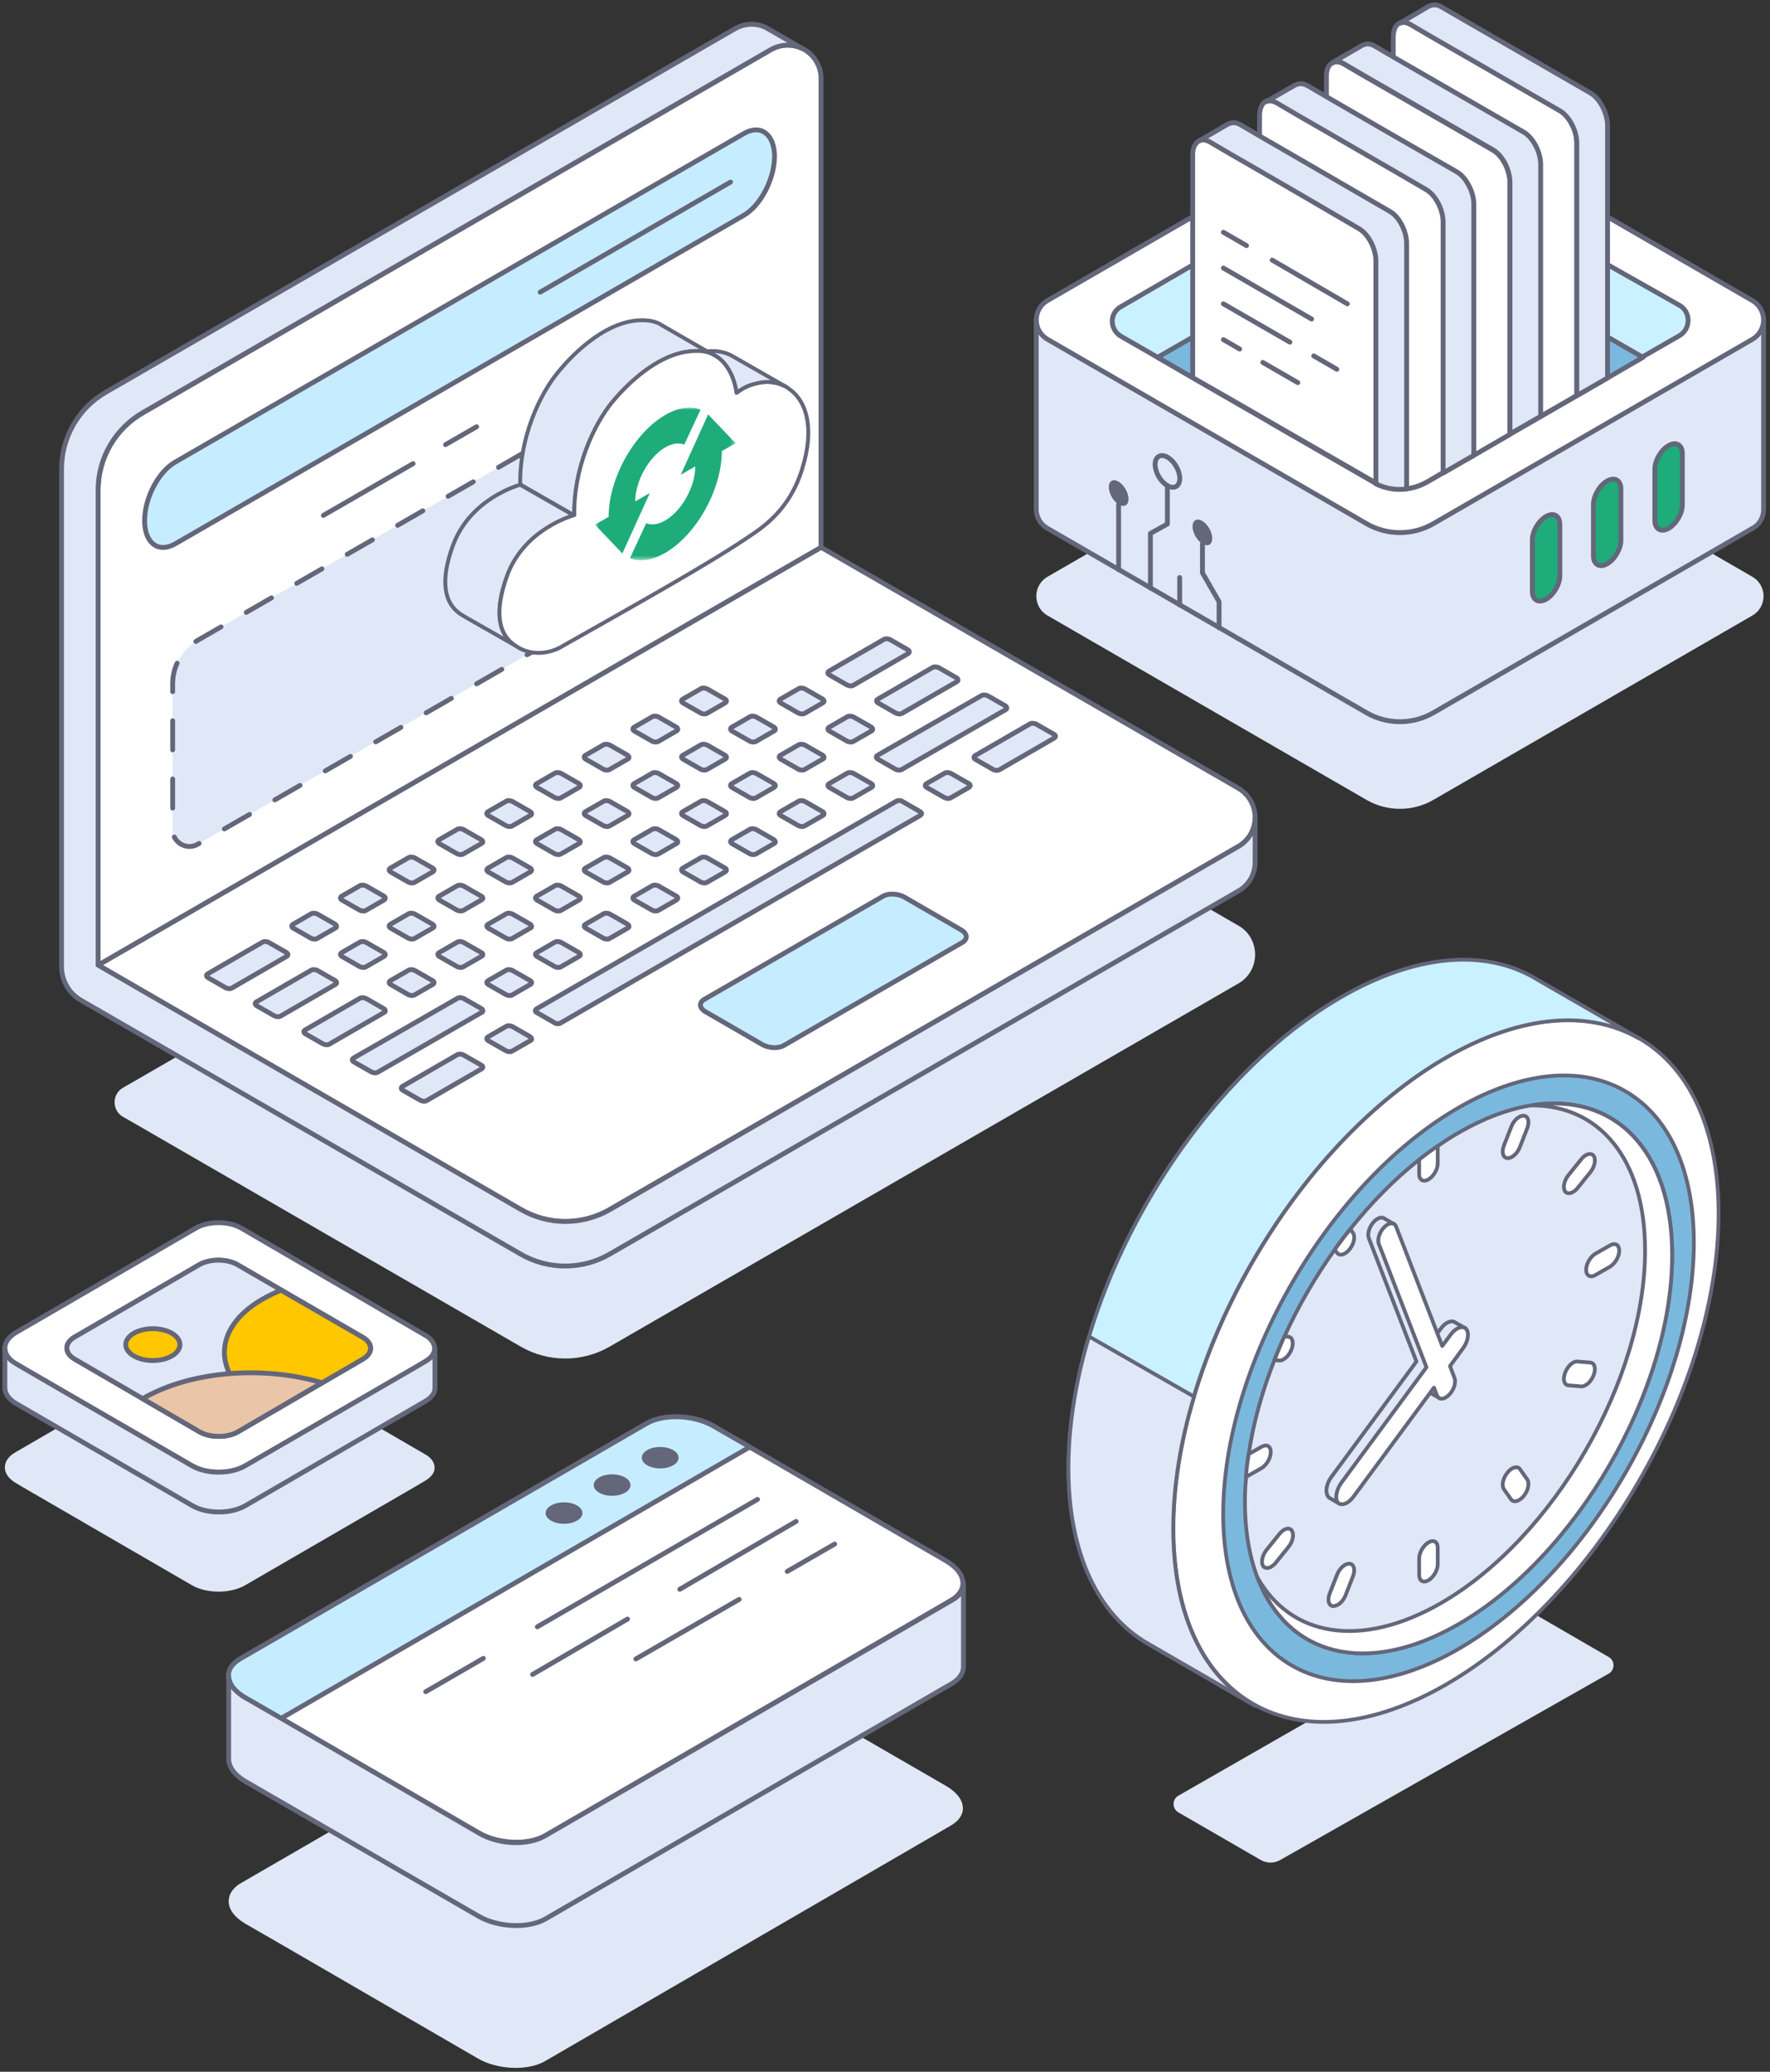 <svg width="365" height="427" viewBox="0 0 365 427" fill="none" xmlns="http://www.w3.org/2000/svg">
<rect x="0" y="0" width="365" height="427" fill="#333333" stroke="none"/>
<path d="M215.996 118.884L281.794 80.881C286.041 78.422 291.332 78.422 295.579 80.881L361.377 118.884C364.432 120.672 364.432 125.069 361.377 126.857L295.579 164.86C291.332 167.319 286.041 167.319 281.794 164.86L215.996 126.857C212.941 125.069 212.941 120.672 215.996 118.884Z" fill="#E0E8F7"/>
<path d="M256.831 65.903L281.793 51.522C286.041 49.062 291.331 49.062 295.579 51.522L320.541 65.903H363.686V104.949C363.686 106.514 362.941 108.079 361.376 108.898L295.579 146.901C291.331 149.361 286.041 149.361 281.793 146.901L215.996 108.898C214.431 108.004 213.686 106.439 213.686 104.949V65.903H256.831Z" fill="#E0E8F7" stroke="#64667A" stroke-miterlimit="10" stroke-linecap="round" stroke-linejoin="round"/>
<path d="M295.579 107.93L361.377 69.927C364.432 68.138 364.432 63.742 361.377 61.954L295.579 23.951C291.332 21.492 286.041 21.492 281.794 23.951L215.996 61.954C212.941 63.742 212.941 68.138 215.996 69.927L281.794 107.93C286.041 110.389 291.332 110.389 295.579 107.93Z" fill="white" stroke="#64667A" stroke-miterlimit="10" stroke-linecap="round" stroke-linejoin="round"/>
<path d="M231.197 69.331L238.723 73.653L245.951 77.826L253.775 82.296L262.046 87.065L283.284 99.286C283.433 99.361 283.656 99.51 283.88 99.584C285.892 100.553 288.053 100.925 290.214 100.627C291.629 100.478 292.971 99.957 294.237 99.286L297.665 97.274L302.434 94.517L303.999 93.623L311.451 89.301L316.369 86.469L317.784 85.65L323.746 82.222L325.236 81.328L331.57 77.676L338.798 73.504L346.324 69.182C348.708 67.766 348.708 64.264 346.324 62.922L331.421 54.502L325.087 50.851L317.635 46.529L311.302 42.878L302.658 37.885L294.088 32.967C292.002 31.775 289.543 31.328 287.233 31.626C285.892 31.775 284.625 32.222 283.358 32.892C283.284 32.892 283.209 32.967 283.209 32.967L275.832 37.289L273.522 38.63L269.573 40.94L259.811 46.603L254.967 49.435L246.026 54.577L231.272 63.146C228.738 64.413 228.738 67.915 231.197 69.331Z" fill="#CAF1FF" stroke="#64667A" stroke-miterlimit="10" stroke-linecap="round" stroke-linejoin="round"/>
<path d="M238.723 73.653L253.775 82.371L283.283 99.361C286.71 101.298 290.809 101.298 294.236 99.361L323.745 82.371L338.797 73.653L294.236 47.945C290.883 46.007 286.71 46.007 283.283 47.945L238.723 73.653Z" fill="#7AB9DD" stroke="#64667A" stroke-miterlimit="10" stroke-linecap="round" stroke-linejoin="round"/>
<path d="M287.308 7.632V65.232C287.308 67.468 288.5 70.076 290.14 71.417C290.363 71.566 290.587 71.79 290.81 71.864L297.591 75.814L303.925 79.465L311.377 83.787L316.295 86.618L317.711 85.799L323.672 82.371L325.162 81.477V29.465C325.162 26.857 323.597 23.876 321.66 22.759L295.132 7.483L290.81 4.949C289.991 4.502 289.246 4.428 288.649 4.726L288.351 4.875C287.681 5.396 287.308 6.365 287.308 7.632Z" fill="white" stroke="#64667A" stroke-miterlimit="10" stroke-linecap="round" stroke-linejoin="round"/>
<path d="M288.65 4.8C289.246 4.502 289.991 4.577 290.811 5.024L295.133 7.557L321.661 22.833C323.598 23.951 325.163 26.931 325.163 29.54V81.551L331.497 77.9V25.888C331.497 23.355 329.932 20.3 327.994 19.182L297.145 1.373C296.996 1.298 296.847 1.224 296.623 1.149C296.4 1.075 296.102 1 295.804 1C295.431 1 294.984 1.149 294.611 1.298L288.65 4.8Z" fill="#E0E8F7" stroke="#64667A" stroke-miterlimit="10" stroke-linecap="round" stroke-linejoin="round"/>
<path d="M273.523 15.754V73.355C273.523 73.876 273.597 74.472 273.747 74.994C274.194 77.081 275.535 79.167 277.025 80.061L283.806 84.01L290.14 87.662L297.592 91.984L302.361 94.741L303.925 93.847L311.377 89.525V37.662C311.377 35.054 309.812 32.073 307.875 30.955L287.308 19.107L281.347 15.68L277.025 13.146C276.206 12.699 275.46 12.624 274.864 12.922L274.566 13.072C273.896 13.519 273.523 14.413 273.523 15.754Z" fill="white" stroke="#64667A" stroke-miterlimit="10" stroke-linecap="round" stroke-linejoin="round"/>
<path d="M274.865 12.848C275.461 12.55 276.206 12.624 277.026 13.071L281.348 15.605L287.309 19.033L307.875 30.881C309.813 31.998 311.378 34.979 311.378 37.587V89.45L316.296 86.618L317.711 85.799V33.936C317.711 31.328 316.147 28.347 314.209 27.229L287.309 11.73L283.36 9.42C283.211 9.346 283.062 9.271 282.838 9.197C282.615 9.122 282.317 9.048 282.093 9.048C281.646 9.048 281.273 9.197 280.901 9.346L274.865 12.848Z" fill="#E0E8F7" stroke="#64667A" stroke-miterlimit="10" stroke-linecap="round" stroke-linejoin="round"/>
<path d="M259.737 23.876V81.477C259.737 83.489 260.706 85.724 262.047 87.14L283.285 99.361C283.434 99.435 283.657 99.584 283.881 99.659C285.893 100.627 288.054 101 290.215 100.702C291.63 100.553 292.972 100.031 294.238 99.361L297.666 97.349V45.635C297.666 43.027 296.101 40.046 294.164 38.928L287.383 34.979L283.508 32.744L273.597 27.006L267.636 23.578L263.314 21.045C262.494 20.598 261.749 20.523 261.153 20.821L260.855 20.97C260.11 21.566 259.737 22.535 259.737 23.876Z" fill="white" stroke="#64667A" stroke-miterlimit="10" stroke-linecap="round" stroke-linejoin="round"/>
<path d="M261.08 20.97C261.676 20.672 262.421 20.747 263.241 21.194L267.563 23.727L273.524 27.155L283.434 32.893L287.309 35.128L294.09 39.078C296.028 40.195 297.592 43.176 297.592 45.784V97.498L302.361 94.741L303.926 93.847V42.133C303.926 40.717 303.479 39.227 302.734 37.96C302.138 36.842 301.318 35.948 300.424 35.426L287.309 27.9L273.524 19.927L269.575 17.617C269.425 17.543 269.276 17.468 269.053 17.393C268.829 17.319 268.531 17.244 268.233 17.244C267.786 17.244 267.414 17.393 267.041 17.543L261.08 20.97Z" fill="#E0E8F7" stroke="#64667A" stroke-miterlimit="10" stroke-linecap="round" stroke-linejoin="round"/>
<path d="M245.952 31.924V77.826L253.776 82.296L262.047 87.065L283.285 99.286C283.434 99.361 283.657 99.51 283.881 99.584V53.757C283.881 51.149 282.316 48.168 280.379 47.05L273.597 43.101L269.648 40.791L259.887 35.128L253.925 31.7L249.603 29.167C248.784 28.72 248.039 28.645 247.442 28.943L247.144 29.092C246.325 29.688 245.952 30.657 245.952 31.924Z" fill="white" stroke="#64667A" stroke-miterlimit="10" stroke-linecap="round" stroke-linejoin="round"/>
<path d="M247.293 29.018C247.89 28.72 248.635 28.794 249.454 29.241L253.776 31.775L259.738 35.203L269.499 40.866L273.448 43.176L280.229 47.125C282.167 48.243 283.732 51.223 283.732 53.831V99.733C285.744 100.702 287.904 101.074 290.065 100.776V50.18C290.065 47.945 288.873 45.337 287.234 43.995C287.01 43.846 286.787 43.697 286.563 43.548L275.758 37.289L273.448 35.948L259.663 27.974L255.714 25.665C255.565 25.59 255.416 25.515 255.192 25.441C254.969 25.366 254.67 25.292 254.372 25.292C253.925 25.292 253.553 25.441 253.18 25.59L247.293 29.018Z" fill="#E0E8F7" stroke="#64667A" stroke-miterlimit="10" stroke-linecap="round" stroke-linejoin="round"/>
<path d="M257.052 50.627L252.283 47.87" stroke="#64667A" stroke-miterlimit="10" stroke-linecap="round" stroke-linejoin="round"/>
<path d="M277.843 62.624L262.343 53.608" stroke="#64667A" stroke-miterlimit="10" stroke-linecap="round" stroke-linejoin="round"/>
<path d="M270.466 65.754L252.284 55.247" stroke="#64667A" stroke-miterlimit="10" stroke-linecap="round" stroke-linejoin="round"/>
<path d="M265.994 70.523L252.283 62.624" stroke="#64667A" stroke-miterlimit="10" stroke-linecap="round" stroke-linejoin="round"/>
<path d="M275.682 76.112L270.913 73.355" stroke="#64667A" stroke-miterlimit="10" stroke-linecap="round" stroke-linejoin="round"/>
<path d="M255.637 71.939L252.284 70.001" stroke="#64667A" stroke-miterlimit="10" stroke-linecap="round" stroke-linejoin="round"/>
<path d="M267.633 78.869L260.405 74.696" stroke="#64667A" stroke-miterlimit="10" stroke-linecap="round" stroke-linejoin="round"/>
<path d="M344.087 108.899C345.652 108.004 346.918 105.844 346.918 104.055V93.474C346.918 91.686 345.652 90.941 344.087 91.835C342.522 92.729 341.255 94.89 341.255 96.678V107.259C341.255 109.048 342.522 109.793 344.087 108.899Z" fill="#1EAC7A" stroke="#64667A" stroke-miterlimit="10" stroke-linecap="round" stroke-linejoin="round"/>
<path d="M331.419 116.201C332.984 115.307 334.251 113.146 334.251 111.358V100.776C334.251 98.988 332.984 98.243 331.419 99.137C329.855 100.031 328.588 102.192 328.588 103.981V114.562C328.588 116.35 329.855 117.095 331.419 116.201Z" fill="#1EAC7A" stroke="#64667A" stroke-miterlimit="10" stroke-linecap="round" stroke-linejoin="round"/>
<path d="M318.826 123.504C320.391 122.609 321.657 120.449 321.657 118.66V108.079C321.657 106.291 320.391 105.545 318.826 106.44C317.261 107.334 315.994 109.495 315.994 111.283V121.864C315.994 123.653 317.261 124.398 318.826 123.504Z" fill="#1EAC7A" stroke="#64667A" stroke-miterlimit="10" stroke-linecap="round" stroke-linejoin="round"/>
<path d="M238.937 98.207C237.949 96.496 237.957 94.642 238.955 94.066C239.953 93.49 241.563 94.41 242.55 96.12C243.538 97.831 243.53 99.685 242.532 100.261C241.534 100.837 239.924 99.918 238.937 98.207Z" stroke="#64667A" stroke-miterlimit="10" stroke-linecap="round" stroke-linejoin="round"/>
<path d="M229.263 102.447C228.461 101.058 228.446 99.564 229.23 99.111C230.014 98.658 231.3 99.418 232.103 100.808C232.905 102.198 232.92 103.692 232.136 104.144C231.352 104.597 230.066 103.837 229.263 102.447Z" fill="#64667A"/>
<path d="M240.734 100.106V108.004L237.232 109.942V121.194" stroke="#64667A" stroke-miterlimit="10" stroke-linecap="round" stroke-linejoin="round"/>
<path d="M246.531 110.553C245.729 109.163 245.714 107.669 246.498 107.217C247.282 106.764 248.568 107.524 249.371 108.914C250.173 110.304 250.188 111.797 249.404 112.25C248.62 112.703 247.334 111.943 246.531 110.553Z" fill="#64667A"/>
<path d="M247.962 112.103V118.064L251.39 124.025V129.39" stroke="#64667A" stroke-miterlimit="10" stroke-linecap="round" stroke-linejoin="round"/>
<path d="M230.675 117.393V103.98" stroke="#64667A" stroke-miterlimit="10" stroke-linecap="round" stroke-linejoin="round"/>
<path d="M243.268 124.696V119.032" stroke="#64667A" stroke-miterlimit="10" stroke-linecap="round" stroke-linejoin="round"/>
<path d="M1.001 302.434C1.001 303.597 1.75 304.759 3.248 305.648L4.747 306.537L39.554 326.711C42.619 328.489 47.523 328.489 50.588 326.711L85.395 306.537L87.711 305.169C88.937 304.417 89.618 303.528 89.618 302.571V302.366C89.55 301.408 88.937 300.451 87.711 299.767L49.771 277.747C47.183 276.243 42.959 276.243 40.371 277.747L3.248 299.288C1.75 300.109 1.001 301.271 1.001 302.434Z" fill="#E0E8F7"/>
<path d="M1.001 277.884C1.001 279.046 1.75 280.209 3.248 281.098L4.747 281.987L39.622 302.092C42.687 303.87 47.591 303.87 50.656 302.092L85.395 281.987L87.711 280.619C88.937 279.867 89.618 278.978 89.618 278.021V277.815C89.55 276.858 88.937 275.901 87.711 275.217L49.771 253.128C47.183 251.624 42.959 251.624 40.371 253.128L3.248 274.67C1.75 275.559 1.001 276.721 1.001 277.884Z" fill="white" stroke="#64667A" stroke-miterlimit="10" stroke-linecap="round" stroke-linejoin="round"/>
<path d="M15.441 280.141L41.188 295.117C43.368 296.348 46.842 296.348 49.021 295.117L74.769 280.141C76.948 278.91 76.948 276.858 74.769 275.627L48.953 260.651C46.774 259.42 43.3 259.42 41.12 260.651L15.304 275.627C13.261 276.858 13.261 278.91 15.441 280.141Z" fill="white" stroke="#64667A" stroke-miterlimit="10" stroke-linecap="round" stroke-linejoin="round"/>
<path d="M15.441 280.141L41.188 295.117C43.368 296.348 46.842 296.348 49.021 295.117L74.769 280.141C76.948 278.91 76.948 276.858 74.769 275.627L48.953 260.651C46.774 259.42 43.3 259.42 41.12 260.651L15.304 275.627C13.261 276.858 13.261 278.91 15.441 280.141Z" fill="#E0E8F7" stroke="#64667A" stroke-miterlimit="10" stroke-linecap="round" stroke-linejoin="round"/>
<path d="M54.198 289.783C54.879 290.193 55.56 290.535 56.31 290.877L74.769 280.14C76.948 278.91 76.948 276.858 74.769 275.627L57.944 265.916C56.582 266.463 55.356 267.079 54.13 267.763C43.64 273.781 43.64 283.697 54.198 289.783Z" fill="#FFC700" stroke="#64667A" stroke-miterlimit="10" stroke-linecap="round" stroke-linejoin="round"/>
<path d="M29.405 288.278L41.189 295.117C43.368 296.348 46.842 296.348 49.022 295.117L66.391 284.996C54.471 281.44 39.418 282.466 29.405 288.278Z" fill="#EAC5A7" stroke="#64667A" stroke-miterlimit="10" stroke-linecap="round" stroke-linejoin="round"/>
<path d="M31.516 280.414C28.431 280.414 25.93 278.944 25.93 277.132C25.93 275.319 28.431 273.849 31.516 273.849C34.601 273.849 37.101 275.319 37.101 277.132C37.101 278.944 34.601 280.414 31.516 280.414Z" fill="#FFC700" stroke="#64667A" stroke-miterlimit="10" stroke-linecap="round" stroke-linejoin="round"/>
<path d="M1 277.884V286.022C1 287.184 1.75 288.347 3.248 289.236L39.622 310.298C42.687 312.076 47.591 312.076 50.656 310.298L87.779 288.757C89.005 288.005 89.686 287.116 89.686 286.158V277.952C89.618 278.91 89.005 279.867 87.779 280.551L85.463 281.918L50.588 302.092C47.523 303.87 42.619 303.87 39.553 302.092L4.747 281.918L3.248 281.029C1.75 280.209 1 279.046 1 277.884Z" fill="#E0E8F7" stroke="#64667A" stroke-miterlimit="10" stroke-linecap="round" stroke-linejoin="round"/>
<path d="M47.155 391.87C47.155 393.466 48.256 395.061 50.46 396.411L57.926 400.706L98.563 424.27C102.602 426.602 108.722 426.847 112.272 424.884L187.792 381.07L196.238 376.161C197.829 375.179 198.564 373.952 198.564 372.725C198.564 371.129 197.462 369.534 195.259 368.184L147.033 340.325C142.994 337.993 136.874 337.747 133.324 339.711L49.358 388.311C47.889 389.293 47.155 390.52 47.155 391.87Z" fill="#E0E8F7"/>
<path d="M47.155 345.356C47.155 346.952 48.256 348.547 50.46 349.897L57.926 354.193L98.685 377.756C102.724 380.088 108.844 380.334 112.394 378.37L187.792 334.679L196.238 329.77C197.829 328.788 198.564 327.561 198.564 326.334C198.564 324.738 197.462 323.143 195.259 321.793L147.156 293.934C143.116 291.602 136.996 291.356 133.447 293.32L49.48 341.92C47.889 342.902 47.155 344.129 47.155 345.356Z" fill="white" stroke="#64667A" stroke-miterlimit="10" stroke-linecap="round" stroke-linejoin="round"/>
<path d="M57.926 354.193L154.622 298.229L147.156 293.934C143.116 291.602 136.996 291.356 133.447 293.32L49.48 341.92C45.931 344.006 46.42 347.566 50.46 349.897L57.926 354.193Z" fill="#C6EDFF" stroke="#64667A" stroke-miterlimit="10" stroke-linecap="round" stroke-linejoin="round"/>
<path d="M136.14 302.647C134.044 302.647 132.345 301.658 132.345 300.438C132.345 299.218 134.044 298.229 136.14 298.229C138.235 298.229 139.934 299.218 139.934 300.438C139.934 301.658 138.235 302.647 136.14 302.647Z" fill="#64667A"/>
<path d="M126.225 308.293C124.13 308.293 122.431 307.304 122.431 306.084C122.431 304.864 124.13 303.875 126.225 303.875C128.321 303.875 130.019 304.864 130.019 306.084C130.019 307.304 128.321 308.293 126.225 308.293Z" fill="#64667A"/>
<path d="M116.311 314.061C114.215 314.061 112.516 313.072 112.516 311.852C112.516 310.632 114.215 309.643 116.311 309.643C118.406 309.643 120.105 310.632 120.105 311.852C120.105 313.072 118.406 314.061 116.311 314.061Z" fill="#64667A"/>
<path d="M99.665 341.797L87.792 348.67" stroke="#64667A" stroke-miterlimit="10" stroke-linecap="round" stroke-linejoin="round"/>
<path d="M156.213 309.029L110.803 335.293" stroke="#64667A" stroke-miterlimit="10" stroke-linecap="round" stroke-linejoin="round"/>
<path d="M129.408 333.697L109.824 345.111" stroke="#64667A" stroke-miterlimit="10" stroke-linecap="round" stroke-linejoin="round"/>
<path d="M164.169 313.57L140.179 327.561" stroke="#64667A" stroke-miterlimit="10" stroke-linecap="round" stroke-linejoin="round"/>
<path d="M162.333 323.879L172.125 318.234" stroke="#64667A" stroke-miterlimit="10" stroke-linecap="round" stroke-linejoin="round"/>
<path d="M131.121 341.92L152.419 329.647" stroke="#64667A" stroke-miterlimit="10" stroke-linecap="round" stroke-linejoin="round"/>
<path d="M47.155 345.356V362.538C47.155 364.134 48.256 365.729 50.46 367.079L98.685 394.938C102.724 397.27 108.844 397.516 112.394 395.552L196.36 346.952C197.952 345.97 198.686 344.743 198.686 343.516V326.334C198.686 327.684 197.952 328.911 196.36 329.77L187.915 334.679L112.394 378.37C108.844 380.456 102.724 380.211 98.685 377.756L58.048 354.193L50.582 349.897C48.256 348.547 47.155 346.952 47.155 345.356Z" fill="#E0E8F7" stroke="#64667A" stroke-miterlimit="10" stroke-linecap="round" stroke-linejoin="round"/>
<path d="M258.82 196.755C258.82 198.4 258.253 200.045 257.061 201.35C256.948 201.463 256.834 201.577 256.721 201.69C256.324 202.087 255.87 202.427 255.36 202.711L125.741 277.533C120.068 280.823 113.034 280.823 107.362 277.533L28.116 231.755L25.336 230.166C23.067 228.862 23.067 225.515 25.336 224.21L169.306 141.107L255.416 190.799C257.685 192.103 258.82 194.429 258.82 196.755Z" fill="#E0E8F7"/>
<path d="M258.82 168.505C258.82 170.15 258.253 171.795 257.061 173.1C256.948 173.214 256.834 173.327 256.721 173.44C256.324 173.838 255.87 174.178 255.36 174.462L125.741 249.283C120.068 252.573 113.034 252.573 107.362 249.283L28.172 203.505L20.231 198.91L169.306 112.801L255.416 162.492C257.685 163.854 258.82 166.18 258.82 168.505Z" fill="white" stroke="#64667A" stroke-miterlimit="10" stroke-linecap="round" stroke-linejoin="round"/>
<path d="M59.146 197.095L47.857 203.619C47.517 203.846 46.893 203.789 46.496 203.562L42.922 201.52C42.525 201.293 42.468 200.953 42.809 200.726L54.097 194.202C54.437 193.975 55.061 194.032 55.458 194.259L59.032 196.301C59.429 196.528 59.486 196.868 59.146 197.095Z" fill="#E0E8F7" stroke="#64667A" stroke-miterlimit="10" stroke-linecap="round"/>
<path d="M69.185 191.252L65.441 193.408C65.101 193.635 64.477 193.578 64.08 193.351L60.506 191.309C60.109 191.082 60.052 190.742 60.393 190.515L64.137 188.359C64.477 188.132 65.101 188.189 65.498 188.416L69.072 190.458C69.469 190.742 69.526 191.082 69.185 191.252Z" fill="#E0E8F7" stroke="#64667A" stroke-miterlimit="10" stroke-linecap="round"/>
<path d="M79.226 185.466L75.482 187.622C75.142 187.849 74.518 187.792 74.121 187.565L70.547 185.523C70.15 185.296 70.093 184.956 70.433 184.729L74.177 182.573C74.518 182.346 75.142 182.403 75.539 182.63L79.112 184.672C79.51 184.899 79.566 185.239 79.226 185.466Z" fill="#E0E8F7" stroke="#64667A" stroke-miterlimit="10" stroke-linecap="round"/>
<path d="M89.267 179.68L85.523 181.836C85.183 182.063 84.559 182.006 84.162 181.779L80.588 179.737C80.191 179.51 80.135 179.17 80.475 178.943L84.219 176.787C84.559 176.56 85.183 176.617 85.58 176.844L89.154 178.886C89.608 179.113 89.608 179.453 89.267 179.68Z" fill="#E0E8F7" stroke="#64667A" stroke-miterlimit="10" stroke-linecap="round"/>
<path d="M99.307 173.838L95.563 175.993C95.222 176.22 94.598 176.163 94.201 175.936L90.628 173.894C90.231 173.667 90.174 173.327 90.514 173.1L94.258 170.944C94.598 170.718 95.222 170.774 95.62 171.001L99.193 173.043C99.647 173.327 99.704 173.667 99.307 173.838Z" fill="#E0E8F7" stroke="#64667A" stroke-miterlimit="10" stroke-linecap="round"/>
<path d="M109.404 168.051L105.661 170.207C105.32 170.434 104.696 170.377 104.299 170.15L100.725 168.108C100.328 167.881 100.272 167.541 100.612 167.314L104.356 165.158C104.696 164.932 105.32 164.988 105.717 165.215L109.291 167.257C109.688 167.484 109.745 167.881 109.404 168.051Z" fill="#E0E8F7" stroke="#64667A" stroke-miterlimit="10" stroke-linecap="round"/>
<path d="M119.445 162.265L115.701 164.421C115.361 164.648 114.737 164.591 114.34 164.364L110.766 162.322C110.369 162.095 110.312 161.755 110.653 161.528L114.397 159.372C114.737 159.146 115.361 159.202 115.758 159.429L119.332 161.471C119.729 161.698 119.786 162.039 119.445 162.265Z" fill="#E0E8F7" stroke="#64667A" stroke-miterlimit="10" stroke-linecap="round"/>
<path d="M129.485 156.423L125.741 158.578C125.4 158.805 124.776 158.748 124.379 158.522L120.806 156.479C120.409 156.253 120.352 155.912 120.692 155.685L124.436 153.53C124.776 153.303 125.4 153.36 125.798 153.586L129.371 155.629C129.768 155.912 129.825 156.253 129.485 156.423Z" fill="#E0E8F7" stroke="#64667A" stroke-miterlimit="10" stroke-linecap="round"/>
<path d="M139.526 150.637L135.782 152.792C135.442 153.019 134.818 152.962 134.421 152.736L130.847 150.693C130.45 150.466 130.393 150.126 130.734 149.899L134.478 147.744C134.818 147.517 135.442 147.573 135.839 147.8L139.413 149.842C139.867 150.069 139.867 150.466 139.526 150.637Z" fill="#E0E8F7" stroke="#64667A" stroke-miterlimit="10" stroke-linecap="round"/>
<path d="M149.566 144.851L145.822 147.006C145.481 147.233 144.857 147.176 144.46 146.95L140.887 144.907C140.49 144.681 140.433 144.34 140.773 144.113L144.517 141.958C144.857 141.731 145.481 141.788 145.879 142.014L149.452 144.057C149.906 144.283 149.906 144.624 149.566 144.851Z" fill="#E0E8F7" stroke="#64667A" stroke-miterlimit="10" stroke-linecap="round"/>
<path d="M69.185 202.881L57.897 209.405C57.556 209.631 56.932 209.575 56.535 209.348L52.962 207.306C52.564 207.079 52.508 206.738 52.848 206.512L64.137 199.988C64.477 199.761 65.101 199.818 65.498 200.045L69.072 202.087C69.469 202.314 69.526 202.654 69.185 202.881Z" fill="#E0E8F7" stroke="#64667A" stroke-miterlimit="10" stroke-linecap="round"/>
<path d="M187.288 134.697L176 141.22C175.659 141.447 175.035 141.39 174.638 141.163L171.065 139.121C170.668 138.894 170.611 138.554 170.951 138.327L182.24 131.804C182.58 131.577 183.204 131.634 183.601 131.86L187.175 133.903C187.572 134.129 187.629 134.47 187.288 134.697Z" fill="#E0E8F7" stroke="#64667A" stroke-miterlimit="10" stroke-linecap="round"/>
<path d="M79.226 197.095L75.482 199.251C75.142 199.478 74.518 199.421 74.121 199.194L70.547 197.152C70.15 196.925 70.093 196.585 70.433 196.358L74.177 194.202C74.518 193.975 75.142 194.032 75.539 194.259L79.112 196.301C79.51 196.528 79.566 196.868 79.226 197.095Z" fill="#E0E8F7" stroke="#64667A" stroke-miterlimit="10" stroke-linecap="round"/>
<path d="M89.267 191.252L85.523 193.408C85.183 193.635 84.559 193.578 84.162 193.351L80.588 191.309C80.191 191.082 80.135 190.742 80.475 190.515L84.219 188.359C84.559 188.132 85.183 188.189 85.58 188.416L89.154 190.458C89.608 190.742 89.608 191.082 89.267 191.252Z" fill="#E0E8F7" stroke="#64667A" stroke-miterlimit="10" stroke-linecap="round"/>
<path d="M99.307 185.466L95.563 187.622C95.222 187.849 94.598 187.792 94.201 187.565L90.628 185.523C90.231 185.296 90.174 184.956 90.514 184.729L94.258 182.573C94.598 182.346 95.222 182.403 95.62 182.63L99.193 184.672C99.647 184.899 99.704 185.239 99.307 185.466Z" fill="#E0E8F7" stroke="#64667A" stroke-miterlimit="10" stroke-linecap="round"/>
<path d="M109.404 179.68L105.661 181.836C105.32 182.063 104.696 182.006 104.299 181.779L100.725 179.737C100.328 179.51 100.272 179.17 100.612 178.943L104.356 176.787C104.696 176.56 105.32 176.617 105.717 176.844L109.291 178.886C109.688 179.113 109.745 179.453 109.404 179.68Z" fill="#E0E8F7" stroke="#64667A" stroke-miterlimit="10" stroke-linecap="round"/>
<path d="M119.445 173.838L115.701 175.993C115.361 176.22 114.737 176.163 114.34 175.936L110.766 173.894C110.369 173.667 110.312 173.327 110.653 173.1L114.397 170.944C114.737 170.718 115.361 170.774 115.758 171.001L119.332 173.043C119.729 173.327 119.786 173.667 119.445 173.838Z" fill="#E0E8F7" stroke="#64667A" stroke-miterlimit="10" stroke-linecap="round"/>
<path d="M129.485 168.051L125.741 170.207C125.4 170.434 124.776 170.377 124.379 170.15L120.806 168.108C120.409 167.881 120.352 167.541 120.692 167.314L124.436 165.158C124.776 164.932 125.4 164.988 125.798 165.215L129.371 167.257C129.768 167.484 129.825 167.881 129.485 168.051Z" fill="#E0E8F7" stroke="#64667A" stroke-miterlimit="10" stroke-linecap="round"/>
<path d="M139.526 162.265L135.782 164.421C135.442 164.648 134.818 164.591 134.421 164.364L130.847 162.322C130.45 162.095 130.393 161.755 130.734 161.528L134.478 159.372C134.818 159.146 135.442 159.202 135.839 159.429L139.413 161.471C139.867 161.698 139.867 162.039 139.526 162.265Z" fill="#E0E8F7" stroke="#64667A" stroke-miterlimit="10" stroke-linecap="round"/>
<path d="M149.566 156.423L145.822 158.578C145.481 158.805 144.857 158.748 144.46 158.522L140.887 156.479C140.49 156.253 140.433 155.912 140.773 155.685L144.517 153.53C144.857 153.303 145.481 153.36 145.879 153.586L149.452 155.629C149.906 155.912 149.906 156.253 149.566 156.423Z" fill="#E0E8F7" stroke="#64667A" stroke-miterlimit="10" stroke-linecap="round"/>
<path d="M159.663 150.637L155.919 152.792C155.579 153.019 154.955 152.962 154.558 152.736L150.984 150.693C150.587 150.466 150.53 150.126 150.871 149.899L154.615 147.744C154.955 147.517 155.579 147.573 155.976 147.8L159.55 149.842C159.947 150.069 160.004 150.466 159.663 150.637Z" fill="#E0E8F7" stroke="#64667A" stroke-miterlimit="10" stroke-linecap="round"/>
<path d="M169.704 144.851L165.96 147.006C165.62 147.233 164.996 147.176 164.599 146.95L161.025 144.907C160.628 144.681 160.571 144.34 160.911 144.113L164.655 141.958C164.996 141.731 165.62 141.788 166.017 142.014L169.591 144.057C169.988 144.283 170.044 144.624 169.704 144.851Z" fill="#E0E8F7" stroke="#64667A" stroke-miterlimit="10" stroke-linecap="round"/>
<path d="M79.226 208.667L67.938 215.191C67.597 215.418 66.973 215.361 66.576 215.134L63.002 213.092C62.605 212.865 62.549 212.525 62.889 212.298L74.177 205.774C74.518 205.547 75.142 205.604 75.539 205.831L79.112 207.873C79.51 208.1 79.566 208.497 79.226 208.667Z" fill="#E0E8F7" stroke="#64667A" stroke-miterlimit="10" stroke-linecap="round"/>
<path d="M197.33 140.483L186.042 147.006C185.701 147.233 185.077 147.176 184.68 146.949L181.106 144.907C180.709 144.68 180.653 144.34 180.993 144.113L192.281 137.59C192.622 137.363 193.246 137.419 193.643 137.646L197.216 139.688C197.614 139.915 197.67 140.312 197.33 140.483Z" fill="#E0E8F7" stroke="#64667A" stroke-miterlimit="10" stroke-linecap="round"/>
<path d="M89.267 202.881L85.523 205.037C85.183 205.264 84.559 205.207 84.162 204.98L80.588 202.938C80.191 202.711 80.135 202.371 80.475 202.144L84.219 199.988C84.559 199.761 85.183 199.818 85.58 200.045L89.154 202.087C89.608 202.314 89.608 202.654 89.267 202.881Z" fill="#E0E8F7" stroke="#64667A" stroke-miterlimit="10" stroke-linecap="round"/>
<path d="M99.307 197.095L95.563 199.251C95.222 199.478 94.598 199.421 94.201 199.194L90.628 197.152C90.231 196.925 90.174 196.585 90.514 196.358L94.258 194.202C94.598 193.975 95.222 194.032 95.62 194.259L99.193 196.301C99.647 196.528 99.704 196.868 99.307 197.095Z" fill="#E0E8F7" stroke="#64667A" stroke-miterlimit="10" stroke-linecap="round"/>
<path d="M109.404 191.252L105.661 193.408C105.32 193.635 104.696 193.578 104.299 193.351L100.725 191.309C100.328 191.082 100.272 190.742 100.612 190.515L104.356 188.359C104.696 188.132 105.32 188.189 105.717 188.416L109.291 190.458C109.688 190.742 109.745 191.082 109.404 191.252Z" fill="#E0E8F7" stroke="#64667A" stroke-miterlimit="10" stroke-linecap="round"/>
<path d="M119.445 185.466L115.701 187.622C115.361 187.849 114.737 187.792 114.34 187.565L110.766 185.523C110.369 185.296 110.312 184.956 110.653 184.729L114.397 182.573C114.737 182.346 115.361 182.403 115.758 182.63L119.332 184.672C119.729 184.899 119.786 185.239 119.445 185.466Z" fill="#E0E8F7" stroke="#64667A" stroke-miterlimit="10" stroke-linecap="round"/>
<path d="M129.485 179.68L125.741 181.836C125.4 182.063 124.776 182.006 124.379 181.779L120.806 179.737C120.409 179.51 120.352 179.17 120.692 178.943L124.436 176.787C124.776 176.56 125.4 176.617 125.798 176.844L129.371 178.886C129.768 179.113 129.825 179.453 129.485 179.68Z" fill="#E0E8F7" stroke="#64667A" stroke-miterlimit="10" stroke-linecap="round"/>
<path d="M139.526 173.838L135.782 175.993C135.442 176.22 134.818 176.163 134.421 175.936L130.847 173.894C130.45 173.667 130.393 173.327 130.734 173.1L134.478 170.944C134.818 170.718 135.442 170.774 135.839 171.001L139.413 173.043C139.867 173.327 139.867 173.667 139.526 173.838Z" fill="#E0E8F7" stroke="#64667A" stroke-miterlimit="10" stroke-linecap="round"/>
<path d="M149.566 168.051L145.822 170.207C145.481 170.434 144.857 170.377 144.46 170.15L140.887 168.108C140.49 167.881 140.433 167.541 140.773 167.314L144.517 165.158C144.857 164.932 145.481 164.988 145.879 165.215L149.452 167.257C149.906 167.484 149.906 167.881 149.566 168.051Z" fill="#E0E8F7" stroke="#64667A" stroke-miterlimit="10" stroke-linecap="round"/>
<path d="M159.663 162.265L155.919 164.421C155.579 164.648 154.955 164.591 154.558 164.364L150.984 162.322C150.587 162.095 150.53 161.755 150.871 161.528L154.615 159.372C154.955 159.146 155.579 159.202 155.976 159.429L159.55 161.471C159.947 161.698 160.004 162.039 159.663 162.265Z" fill="#E0E8F7" stroke="#64667A" stroke-miterlimit="10" stroke-linecap="round"/>
<path d="M169.704 156.423L165.96 158.578C165.62 158.805 164.996 158.748 164.599 158.522L161.025 156.479C160.628 156.253 160.571 155.912 160.911 155.685L164.655 153.53C164.996 153.303 165.62 153.36 166.017 153.586L169.591 155.629C169.988 155.912 170.044 156.253 169.704 156.423Z" fill="#E0E8F7" stroke="#64667A" stroke-miterlimit="10" stroke-linecap="round"/>
<path d="M179.744 150.637L176 152.792C175.66 153.019 175.036 152.962 174.638 152.736L171.065 150.693C170.668 150.466 170.611 150.126 170.951 149.899L174.695 147.744C175.036 147.517 175.66 147.573 176.057 147.8L179.63 149.842C180.027 150.069 180.084 150.466 179.744 150.637Z" fill="#E0E8F7" stroke="#64667A" stroke-miterlimit="10" stroke-linecap="round"/>
<path d="M99.307 220.296L88.018 226.819C87.678 227.046 87.054 226.99 86.657 226.763L83.083 224.721C82.686 224.494 82.629 224.153 82.97 223.926L94.258 217.403C94.598 217.176 95.222 217.233 95.62 217.46L99.193 219.502C99.647 219.729 99.704 220.069 99.307 220.296Z" fill="#E0E8F7" stroke="#64667A" stroke-miterlimit="10" stroke-linecap="round"/>
<path d="M217.41 152.112L206.121 158.635C205.781 158.862 205.157 158.805 204.76 158.578L201.186 156.536C200.789 156.309 200.733 155.969 201.073 155.742L212.361 149.218C212.702 148.992 213.326 149.048 213.723 149.275L217.296 151.317C217.75 151.544 217.75 151.885 217.41 152.112Z" fill="#E0E8F7" stroke="#64667A" stroke-miterlimit="10" stroke-linecap="round"/>
<path d="M109.404 214.453L105.661 216.609C105.32 216.836 104.696 216.779 104.299 216.552L100.725 214.51C100.328 214.283 100.272 213.943 100.612 213.716L104.356 211.56C104.696 211.333 105.32 211.39 105.717 211.617L109.291 213.659C109.688 213.943 109.745 214.283 109.404 214.453Z" fill="#E0E8F7" stroke="#64667A" stroke-miterlimit="10" stroke-linecap="round"/>
<path d="M110.652 208.667L114.396 210.823C114.736 211.05 115.303 211.05 115.644 210.823L189.784 168.052C190.125 167.825 190.125 167.541 189.784 167.314L186.041 165.159C185.7 164.932 185.133 164.932 184.793 165.159L110.652 207.93C110.312 208.157 110.312 208.497 110.652 208.667Z" fill="#E0E8F7" stroke="#64667A" stroke-miterlimit="10" stroke-linecap="round"/>
<path d="M199.825 162.265L196.081 164.421C195.74 164.648 195.116 164.591 194.719 164.364L191.146 162.322C190.749 162.095 190.692 161.755 191.032 161.528L194.776 159.372C195.116 159.146 195.74 159.202 196.138 159.429L199.711 161.471C200.165 161.698 200.165 162.039 199.825 162.265Z" fill="#E0E8F7" stroke="#64667A" stroke-miterlimit="10" stroke-linecap="round"/>
<path d="M99.306 208.667L77.92 220.977C77.58 221.204 76.956 221.147 76.559 220.92L72.985 218.878C72.588 218.651 72.531 218.311 72.872 218.084L94.314 205.774C94.654 205.547 95.278 205.604 95.675 205.831L99.249 207.873C99.646 208.1 99.703 208.497 99.306 208.667Z" fill="#E0E8F7" stroke="#64667A" stroke-miterlimit="10" stroke-linecap="round"/>
<path d="M207.369 146.269L185.983 158.578C185.643 158.805 185.019 158.749 184.622 158.522L181.048 156.48C180.651 156.253 180.594 155.912 180.935 155.685L202.377 143.376C202.718 143.149 203.342 143.206 203.739 143.433L207.312 145.475C207.709 145.758 207.709 146.099 207.369 146.269Z" fill="#E0E8F7" stroke="#64667A" stroke-miterlimit="10" stroke-linecap="round"/>
<path d="M109.404 202.881L105.661 205.037C105.32 205.264 104.696 205.207 104.299 204.98L100.725 202.938C100.328 202.711 100.272 202.371 100.612 202.144L104.356 199.988C104.696 199.761 105.32 199.818 105.717 200.045L109.291 202.087C109.688 202.314 109.745 202.654 109.404 202.881Z" fill="#E0E8F7" stroke="#64667A" stroke-miterlimit="10" stroke-linecap="round"/>
<path d="M119.445 197.095L115.701 199.251C115.361 199.478 114.737 199.421 114.34 199.194L110.766 197.152C110.369 196.925 110.312 196.585 110.653 196.358L114.397 194.202C114.737 193.975 115.361 194.032 115.758 194.259L119.332 196.301C119.729 196.528 119.786 196.868 119.445 197.095Z" fill="#E0E8F7" stroke="#64667A" stroke-miterlimit="10" stroke-linecap="round"/>
<path d="M129.485 191.252L125.741 193.408C125.4 193.635 124.776 193.578 124.379 193.351L120.806 191.309C120.409 191.082 120.352 190.742 120.692 190.515L124.436 188.359C124.776 188.132 125.4 188.189 125.798 188.416L129.371 190.458C129.768 190.742 129.825 191.082 129.485 191.252Z" fill="#E0E8F7" stroke="#64667A" stroke-miterlimit="10" stroke-linecap="round"/>
<path d="M139.526 185.466L135.782 187.622C135.442 187.849 134.818 187.792 134.421 187.565L130.847 185.523C130.45 185.296 130.393 184.956 130.734 184.729L134.478 182.573C134.818 182.346 135.442 182.403 135.839 182.63L139.413 184.672C139.867 184.899 139.867 185.239 139.526 185.466Z" fill="#E0E8F7" stroke="#64667A" stroke-miterlimit="10" stroke-linecap="round"/>
<path d="M149.566 179.68L145.822 181.836C145.481 182.063 144.857 182.006 144.46 181.779L140.887 179.737C140.49 179.51 140.433 179.17 140.773 178.943L144.517 176.787C144.857 176.56 145.481 176.617 145.879 176.844L149.452 178.886C149.906 179.113 149.906 179.453 149.566 179.68Z" fill="#E0E8F7" stroke="#64667A" stroke-miterlimit="10" stroke-linecap="round"/>
<path d="M159.663 173.838L155.919 175.993C155.579 176.22 154.955 176.163 154.558 175.936L150.984 173.894C150.587 173.667 150.53 173.327 150.871 173.1L154.615 170.944C154.955 170.718 155.579 170.774 155.976 171.001L159.55 173.043C159.947 173.327 160.004 173.667 159.663 173.838Z" fill="#E0E8F7" stroke="#64667A" stroke-miterlimit="10" stroke-linecap="round"/>
<path d="M169.704 168.051L165.96 170.207C165.62 170.434 164.996 170.377 164.599 170.15L161.025 168.108C160.628 167.881 160.571 167.541 160.911 167.314L164.655 165.158C164.996 164.932 165.62 164.988 166.017 165.215L169.591 167.257C169.988 167.484 170.044 167.881 169.704 168.051Z" fill="#E0E8F7" stroke="#64667A" stroke-miterlimit="10" stroke-linecap="round"/>
<path d="M179.744 162.265L176 164.421C175.66 164.648 175.036 164.591 174.638 164.364L171.065 162.322C170.668 162.095 170.611 161.755 170.951 161.528L174.695 159.372C175.036 159.146 175.66 159.202 176.057 159.429L179.63 161.471C180.027 161.698 180.084 162.039 179.744 162.265Z" fill="#E0E8F7" stroke="#64667A" stroke-miterlimit="10" stroke-linecap="round"/>
<path d="M198.519 194.202L161.648 215.474C160.513 216.155 158.528 216.042 157.223 215.304L145.537 208.554C144.233 207.816 144.063 206.682 145.197 206.001L182.069 184.729C183.203 184.048 185.189 184.162 186.493 184.899L198.179 191.649C199.484 192.387 199.597 193.521 198.519 194.202Z" fill="#C6EDFF" stroke="#64667A" stroke-miterlimit="10" stroke-linecap="round"/>
<path d="M169.305 16.197V112.801L20.23 198.91V101.002C20.23 94.421 23.747 88.352 29.419 85.118L158.981 10.24C159.775 9.786 160.569 9.503 161.42 9.389C162.895 9.162 164.37 9.446 165.618 10.07C165.788 10.184 166.015 10.297 166.185 10.411C168 11.602 169.305 13.701 169.305 16.197Z" fill="white" stroke="#64667A" stroke-miterlimit="10" stroke-linecap="round" stroke-linejoin="round"/>
<path d="M153.368 44.389L36.172 112.063C32.655 114.105 29.819 111.95 29.819 107.298C29.819 102.647 32.655 97.201 36.172 95.216L153.368 27.542C156.885 25.5 159.721 27.655 159.721 32.307C159.664 36.958 156.828 42.404 153.368 44.389Z" fill="#C6EDFF" stroke="#64667A" stroke-miterlimit="10" stroke-linecap="round" stroke-linejoin="round"/>
<path d="M150.645 37.525L111.39 60.216" stroke="#64667A" stroke-miterlimit="10" stroke-linecap="round" stroke-linejoin="round"/>
<path d="M113.884 131.974L40.765 174.008C38.496 175.313 35.603 173.667 35.603 171.001V140.937C35.603 137.249 37.588 133.846 40.765 131.974L113.884 89.94C116.153 88.635 119.046 90.281 119.046 92.947V123.011C119.046 126.755 117.061 130.159 113.884 131.974Z" fill="#E0E8F7" stroke="#64667A" stroke-miterlimit="10" stroke-linecap="round" stroke-dasharray="6 6"/>
<path d="M258.82 168.505V177.695C258.82 179.51 258.139 181.325 256.721 182.63C256.324 183.027 255.87 183.368 255.36 183.651L125.741 258.473C120.068 261.763 113.034 261.763 107.362 258.473L16.714 206.171C14.218 204.753 12.686 202.087 12.686 199.194V96.69C12.686 90.11 16.203 84.04 21.876 80.807L151.551 5.929C153.763 4.681 156.203 4.738 158.188 5.816L158.755 6.156L158.869 6.213L165.562 10.07C164.315 9.389 162.84 9.162 161.365 9.389C160.571 9.503 159.72 9.786 158.926 10.24L29.42 85.062C23.748 88.352 20.231 94.421 20.231 100.945V198.91L28.172 203.505L107.418 249.283C113.091 252.573 120.125 252.573 125.798 249.283L255.36 174.462C255.87 174.178 256.324 173.838 256.721 173.44C256.834 173.327 256.948 173.214 257.061 173.1C258.253 171.795 258.82 170.15 258.82 168.505Z" fill="#E0E8F7" stroke="#64667A" stroke-miterlimit="10" stroke-linecap="round"/>
<path d="M85.183 95.556L66.69 106.22" stroke="#64667A" stroke-miterlimit="10" stroke-linecap="round" stroke-linejoin="round"/>
<path d="M98.285 87.955L91.875 91.642" stroke="#64667A" stroke-miterlimit="10" stroke-linecap="round" stroke-linejoin="round"/>
<path d="M107.28 99.85L118.434 106.236C118.243 96.753 122.385 87.648 126.273 82.907C129.014 79.619 134.304 74.245 140.359 72.791C141.634 72.475 142.972 72.285 144.375 72.412C144.693 72.412 145.012 72.475 145.331 72.538C145.968 72.664 146.542 72.854 147.051 73.107L145.904 72.475L136.599 67.101L135.961 66.721C135.196 66.342 134.304 66.089 133.221 66.026C125.636 65.52 118.497 72.538 115.183 76.584C111.231 81.263 107.089 90.367 107.28 99.85Z" fill="#E0E8F7" stroke="#64667A" stroke-width="0.8" stroke-miterlimit="10" stroke-linecap="round" stroke-linejoin="round"/>
<path d="M94.342 126.088C94.725 126.404 95.043 126.657 95.426 126.847L95.936 127.163L106.58 133.233C106.197 133.043 105.879 132.727 105.496 132.474C104.668 131.778 103.393 130.388 103.074 127.606C102.819 125.519 103.138 122.611 104.604 118.691C108.237 108.955 118.435 106.299 118.435 106.299L107.281 99.914C107.281 99.914 97.083 102.569 93.45 112.306C90.008 121.536 92.876 124.887 94.342 126.088Z" fill="#E0E8F7" stroke="#64667A" stroke-width="0.8" stroke-miterlimit="10" stroke-linecap="round" stroke-linejoin="round"/>
<path d="M103.074 127.606C103.393 130.387 104.668 131.778 105.496 132.474C105.879 132.79 106.197 133.043 106.58 133.232L106.643 133.296L107.153 133.612C111.36 135.825 115.439 133.485 115.439 133.485C130.29 125.077 146.16 116.225 154.063 110.851C157.186 108.765 162.795 105.224 165.409 96.689C168.085 88.154 166.237 82.654 162.859 80.251C162.668 80.125 162.477 79.998 162.349 79.872L162.03 79.682C160.437 78.797 158.716 78.607 157.059 78.797C156.422 78.86 155.721 79.05 155.147 79.24C153.936 79.619 152.789 80.251 151.896 80.947C151.896 80.947 151.386 75.826 147.817 73.486L147.052 73.044C146.542 72.791 145.969 72.601 145.331 72.475C145.013 72.412 144.694 72.348 144.375 72.348C143.037 72.285 141.698 72.412 140.36 72.728C134.305 74.245 129.015 79.556 126.274 82.843C122.386 87.585 118.243 96.689 118.435 106.173C118.435 106.173 108.237 108.828 104.604 118.565C103.138 122.611 102.819 125.519 103.074 127.606Z" fill="white" stroke="#64667A" stroke-width="0.8" stroke-miterlimit="10" stroke-linecap="round" stroke-linejoin="round"/>
<path d="M145.904 72.412L147.051 73.044L147.816 73.486C151.385 75.826 151.895 80.947 151.895 80.947C152.787 80.251 153.871 79.619 155.145 79.24C155.783 79.05 156.42 78.924 157.058 78.797C158.715 78.608 160.436 78.797 162.029 79.682L151.194 73.486L150.875 73.297C149.282 72.475 147.561 72.222 145.904 72.412Z" fill="#E0E8F7" stroke="#64667A" stroke-width="0.8" stroke-miterlimit="10" stroke-linecap="round" stroke-linejoin="round"/>
<mask id="mask0_96_427" style="mask-type:luminance" maskUnits="userSpaceOnUse" x="122" y="84" width="30" height="32">
<path d="M122.688 84H151.688V115.463H122.688V84Z" fill="white"/>
</mask>
<g mask="url(#mask0_96_427)">
<path d="M144.461 84.424C142.463 83.631 139.945 83.932 137.194 85.519C130.734 89.242 125.506 98.63 125.506 106.513L122.687 108.142L125.506 111.098L128.339 114.067L131.172 107.84L134.005 101.613L130.994 103.352C130.994 99.177 133.786 94.169 137.207 92.198C138.686 91.349 140.04 91.199 141.108 91.637L144.461 84.424Z" fill="#1EAC7A"/>
<path d="M129.899 115.053C131.897 115.847 134.416 115.546 137.166 113.958C143.626 110.235 148.854 100.847 148.854 92.964L151.688 91.336L148.854 88.379L146.021 85.41L143.202 91.637L140.369 97.864L143.38 96.126C143.38 100.3 140.588 105.309 137.166 107.279C135.688 108.128 134.334 108.278 133.266 107.84L129.899 115.053Z" fill="#1EAC7A"/>
</g>
<path d="M242.973 370.114L310.39 331.494C311.63 330.77 313.181 330.77 314.422 331.494L331.742 341.524C333.086 342.299 333.034 344.212 331.742 344.936L264.015 383.349C262.774 384.073 261.223 384.073 259.982 383.349L242.973 373.526C241.681 372.75 241.681 370.889 242.973 370.114Z" fill="#E0E8F7"/>
<path d="M258.262 351.103C236.405 338.367 236.56 297.365 258.609 259.522C280.658 221.678 316.252 201.324 338.109 214.059C359.967 226.794 359.811 267.796 337.762 305.639C315.713 343.483 280.12 363.838 258.262 351.103Z" fill="white" stroke="#64667A" stroke-width="0.775" stroke-miterlimit="9.999" stroke-linecap="round" stroke-linejoin="round"/>
<path d="M266.31 343.221C247.438 332.225 247.566 296.833 266.597 264.17C285.627 231.507 316.354 213.942 335.226 224.938C354.098 235.934 353.97 271.326 334.939 303.989C315.909 336.652 285.182 354.217 266.31 343.221Z" fill="#7AB9DD" stroke="#64667A" stroke-width="0.775" stroke-miterlimit="9.999" stroke-linecap="round" stroke-linejoin="round"/>
<path d="M256.725 309.521C256.725 337.491 276.423 348.762 300.773 334.699C325.072 320.637 344.821 286.618 344.821 258.649C344.821 230.679 325.124 219.408 300.773 233.471C299.325 234.298 297.878 235.228 296.482 236.211C295.189 237.09 293.949 238.02 292.656 239.003C287.538 243.035 282.781 247.895 278.439 253.323C277.353 254.719 276.268 256.115 275.234 257.563C271.253 263.146 267.737 269.144 264.894 275.399C264.17 277.002 263.446 278.656 262.826 280.259C260.292 286.722 258.431 293.288 257.501 299.698C257.242 301.249 257.087 302.852 256.984 304.403C256.777 306.109 256.725 307.815 256.725 309.521Z" fill="#E0E8F7" stroke="#64667A" stroke-width="0.775" stroke-miterlimit="10" stroke-linecap="round" stroke-linejoin="round"/>
<path d="M297.154 330.408C320.419 316.966 339.238 284.447 339.238 257.718C339.238 238.692 329.673 227.732 315.766 227.835C332.724 225.095 344.821 236.779 344.821 258.7C344.821 286.67 325.124 320.688 300.773 334.751C281.644 345.763 265.411 341.162 259.31 325.135C266.134 337.232 280.507 339.972 297.154 330.408Z" fill="white" stroke="#64667A" stroke-width="0.775" stroke-miterlimit="10" stroke-linecap="round" stroke-linejoin="round"/>
<path d="M292.656 239.003V242.001C292.656 243.19 293.483 243.707 294.569 243.087C295.603 242.467 296.481 241.019 296.481 239.778V236.366C296.481 236.314 296.481 236.263 296.481 236.159C295.137 237.09 293.896 238.02 292.656 239.003Z" fill="white" stroke="#64667A" stroke-width="0.775" stroke-miterlimit="10" stroke-linecap="round" stroke-linejoin="round"/>
<path d="M311.785 238.434C312.457 238.072 313.077 237.297 313.439 236.366L314.938 232.54C315.455 231.196 315.145 230.007 314.215 229.955C313.284 229.903 312.147 230.886 311.63 232.282L310.13 236.107C309.613 237.452 309.924 238.641 310.854 238.692C311.113 238.744 311.423 238.641 311.785 238.434Z" fill="white" stroke="#64667A" stroke-width="0.775" stroke-miterlimit="10" stroke-linecap="round" stroke-linejoin="round"/>
<path d="M324.4 245.672C324.71 245.465 325.072 245.207 325.33 244.845L327.915 241.639C328.846 240.502 329.156 239.003 328.639 238.227C328.122 237.503 326.933 237.814 326.054 238.951L323.469 242.156C322.539 243.294 322.228 244.793 322.745 245.569C323.107 246.034 323.728 246.034 324.4 245.672Z" fill="white" stroke="#64667A" stroke-width="0.775" stroke-miterlimit="10" stroke-linecap="round" stroke-linejoin="round"/>
<path d="M329.001 262.785L331.999 261.078C333.033 260.458 333.912 259.01 333.912 257.77C333.912 256.581 333.085 256.064 331.999 256.684L329.001 258.39C327.967 259.01 327.088 260.458 327.088 261.699C327.088 262.94 327.967 263.405 329.001 262.785Z" fill="white" stroke="#64667A" stroke-width="0.775" stroke-miterlimit="10" stroke-linecap="round" stroke-linejoin="round"/>
<path d="M326.985 285.481C327.657 285.119 328.277 284.343 328.639 283.413C329.156 282.069 328.846 280.88 327.915 280.828L325.33 280.621C324.4 280.518 323.262 281.552 322.745 282.948C322.228 284.292 322.539 285.481 323.469 285.533L326.054 285.739C326.313 285.791 326.623 285.688 326.985 285.481Z" fill="white" stroke="#64667A" stroke-width="0.775" stroke-miterlimit="10" stroke-linecap="round" stroke-linejoin="round"/>
<path d="M313.284 309.159C313.594 308.953 313.956 308.694 314.215 308.332C315.145 307.195 315.455 305.696 314.938 304.92L313.439 302.8C312.922 302.077 311.733 302.387 310.854 303.524C309.924 304.662 309.613 306.161 310.13 306.936L311.63 309.056C311.94 309.521 312.612 309.521 313.284 309.159Z" fill="white" stroke="#64667A" stroke-width="0.775" stroke-miterlimit="10" stroke-linecap="round" stroke-linejoin="round"/>
<path d="M294.569 325.703C295.603 325.083 296.481 323.635 296.481 322.395V318.982C296.481 317.793 295.654 317.276 294.569 317.897C293.535 318.517 292.656 319.965 292.656 321.206V324.618C292.656 325.807 293.483 326.324 294.569 325.703Z" fill="white" stroke="#64667A" stroke-width="0.775" stroke-miterlimit="10" stroke-linecap="round" stroke-linejoin="round"/>
<path d="M275.853 330.77C276.525 330.408 277.146 329.633 277.508 328.702L279.007 324.876C279.524 323.532 279.214 322.343 278.283 322.291C277.353 322.239 276.215 323.222 275.698 324.618L274.199 328.443C273.682 329.788 273.992 330.977 274.923 331.028C275.181 331.028 275.491 330.925 275.853 330.77Z" fill="white" stroke="#64667A" stroke-width="0.775" stroke-miterlimit="10" stroke-linecap="round" stroke-linejoin="round"/>
<path d="M262.153 322.912C262.463 322.705 262.825 322.446 263.084 322.084L265.669 318.879C266.599 317.742 266.91 316.242 266.393 315.467C265.876 314.691 264.686 315.053 263.808 316.191L261.223 319.396C260.292 320.533 259.982 322.033 260.499 322.808C260.861 323.274 261.481 323.273 262.153 322.912Z" fill="white" stroke="#64667A" stroke-width="0.775" stroke-miterlimit="10" stroke-linecap="round" stroke-linejoin="round"/>
<path d="M256.931 304.403C256.983 304.351 257.035 304.351 257.138 304.3L260.137 302.594C261.171 301.973 262.05 300.526 262.05 299.285C262.05 298.044 261.223 297.579 260.137 298.199L257.5 299.698C257.242 301.301 257.035 302.852 256.931 304.403Z" fill="white" stroke="#64667A" stroke-width="0.775" stroke-miterlimit="10" stroke-linecap="round" stroke-linejoin="round"/>
<path d="M262.825 280.311L263.756 280.414C264.066 280.466 264.376 280.363 264.687 280.156C265.359 279.794 265.979 279.018 266.341 278.088C266.858 276.744 266.548 275.554 265.617 275.503L264.842 275.451C264.17 277.002 263.446 278.656 262.825 280.311Z" fill="white" stroke="#64667A" stroke-width="0.775" stroke-miterlimit="10" stroke-linecap="round" stroke-linejoin="round"/>
<path d="M275.233 257.563L275.698 258.183C276.06 258.7 276.681 258.7 277.353 258.338C277.663 258.132 278.025 257.873 278.283 257.511C279.214 256.374 279.524 254.874 279.007 254.099L278.49 253.323C277.301 254.719 276.267 256.115 275.233 257.563Z" fill="white" stroke="#64667A" stroke-width="0.775" stroke-miterlimit="10" stroke-linecap="round" stroke-linejoin="round"/>
<path d="M274.509 304.455L292.087 280.621L282.264 255.185C281.902 254.254 282.419 252.703 283.401 251.721C284.125 250.997 284.901 250.79 285.418 251.1L287.537 252.341L290.484 263.663L295.344 276.227L297.102 273.848C298.084 272.504 299.377 271.987 300.152 272.608L302.168 273.745L297.154 280.776L297.981 282.896C298.343 283.826 297.826 285.377 296.843 286.36C296.74 286.463 296.637 286.567 296.533 286.618L296.947 288.221L294.879 287.032C294.827 287.032 294.827 286.98 294.775 286.98C294.62 286.877 294.465 286.722 294.362 286.463L293.896 285.274L276.215 309.935L274.199 308.746C274.096 308.694 273.992 308.642 273.941 308.539C273.217 307.66 273.475 305.902 274.509 304.455Z" fill="#E0E8F7" stroke="#64667A" stroke-width="0.775" stroke-miterlimit="10" stroke-linecap="round" stroke-linejoin="round"/>
<path d="M276.578 305.644L294.156 281.81L284.333 256.374C283.971 255.443 284.488 253.892 285.47 252.91C286.452 251.928 287.538 251.876 287.9 252.806L297.413 277.416L299.171 275.037C300.205 273.642 301.652 273.125 302.324 273.9C303.048 274.676 302.738 276.485 301.704 277.881L299.016 281.552L299.946 284.033C300.308 284.964 299.791 286.515 298.809 287.497C298.602 287.704 298.395 287.859 298.137 288.014C297.361 288.479 296.637 288.324 296.327 287.601L295.707 285.998L279.059 308.539C278.646 309.056 278.232 309.47 277.767 309.728C277.043 310.142 276.319 310.142 275.854 309.676C275.285 308.901 275.544 307.091 276.578 305.644Z" fill="white" stroke="#64667A" stroke-width="0.775" stroke-miterlimit="10" stroke-linecap="round" stroke-linejoin="round"/>
<path d="M220.329 302.594C220.329 266.921 245.506 223.441 276.578 205.501C291.829 196.712 305.685 195.678 315.818 201.21L338.049 214.032H337.997C327.812 208.138 313.698 209.017 298.136 218.012C267.065 235.952 241.887 279.432 241.887 315.105C241.887 333.2 248.35 345.866 258.845 351.553V351.605L236.562 338.732C226.533 332.786 220.329 320.327 220.329 302.594Z" fill="#CAF1FF" stroke="#64667A" stroke-width="0.775" stroke-miterlimit="10" stroke-linecap="round" stroke-linejoin="round"/>
<path d="M241.938 315.053C241.938 333.148 248.401 345.815 258.896 351.502V351.553L236.613 338.68C226.532 332.838 220.328 320.327 220.328 302.594C220.328 293.856 221.827 284.602 224.567 275.451L246.229 287.859C243.438 297.062 241.938 306.264 241.938 315.053Z" fill="#E0E8F7" stroke="#64667A" stroke-width="0.775" stroke-miterlimit="10" stroke-linecap="round" stroke-linejoin="round"/>
</svg>
